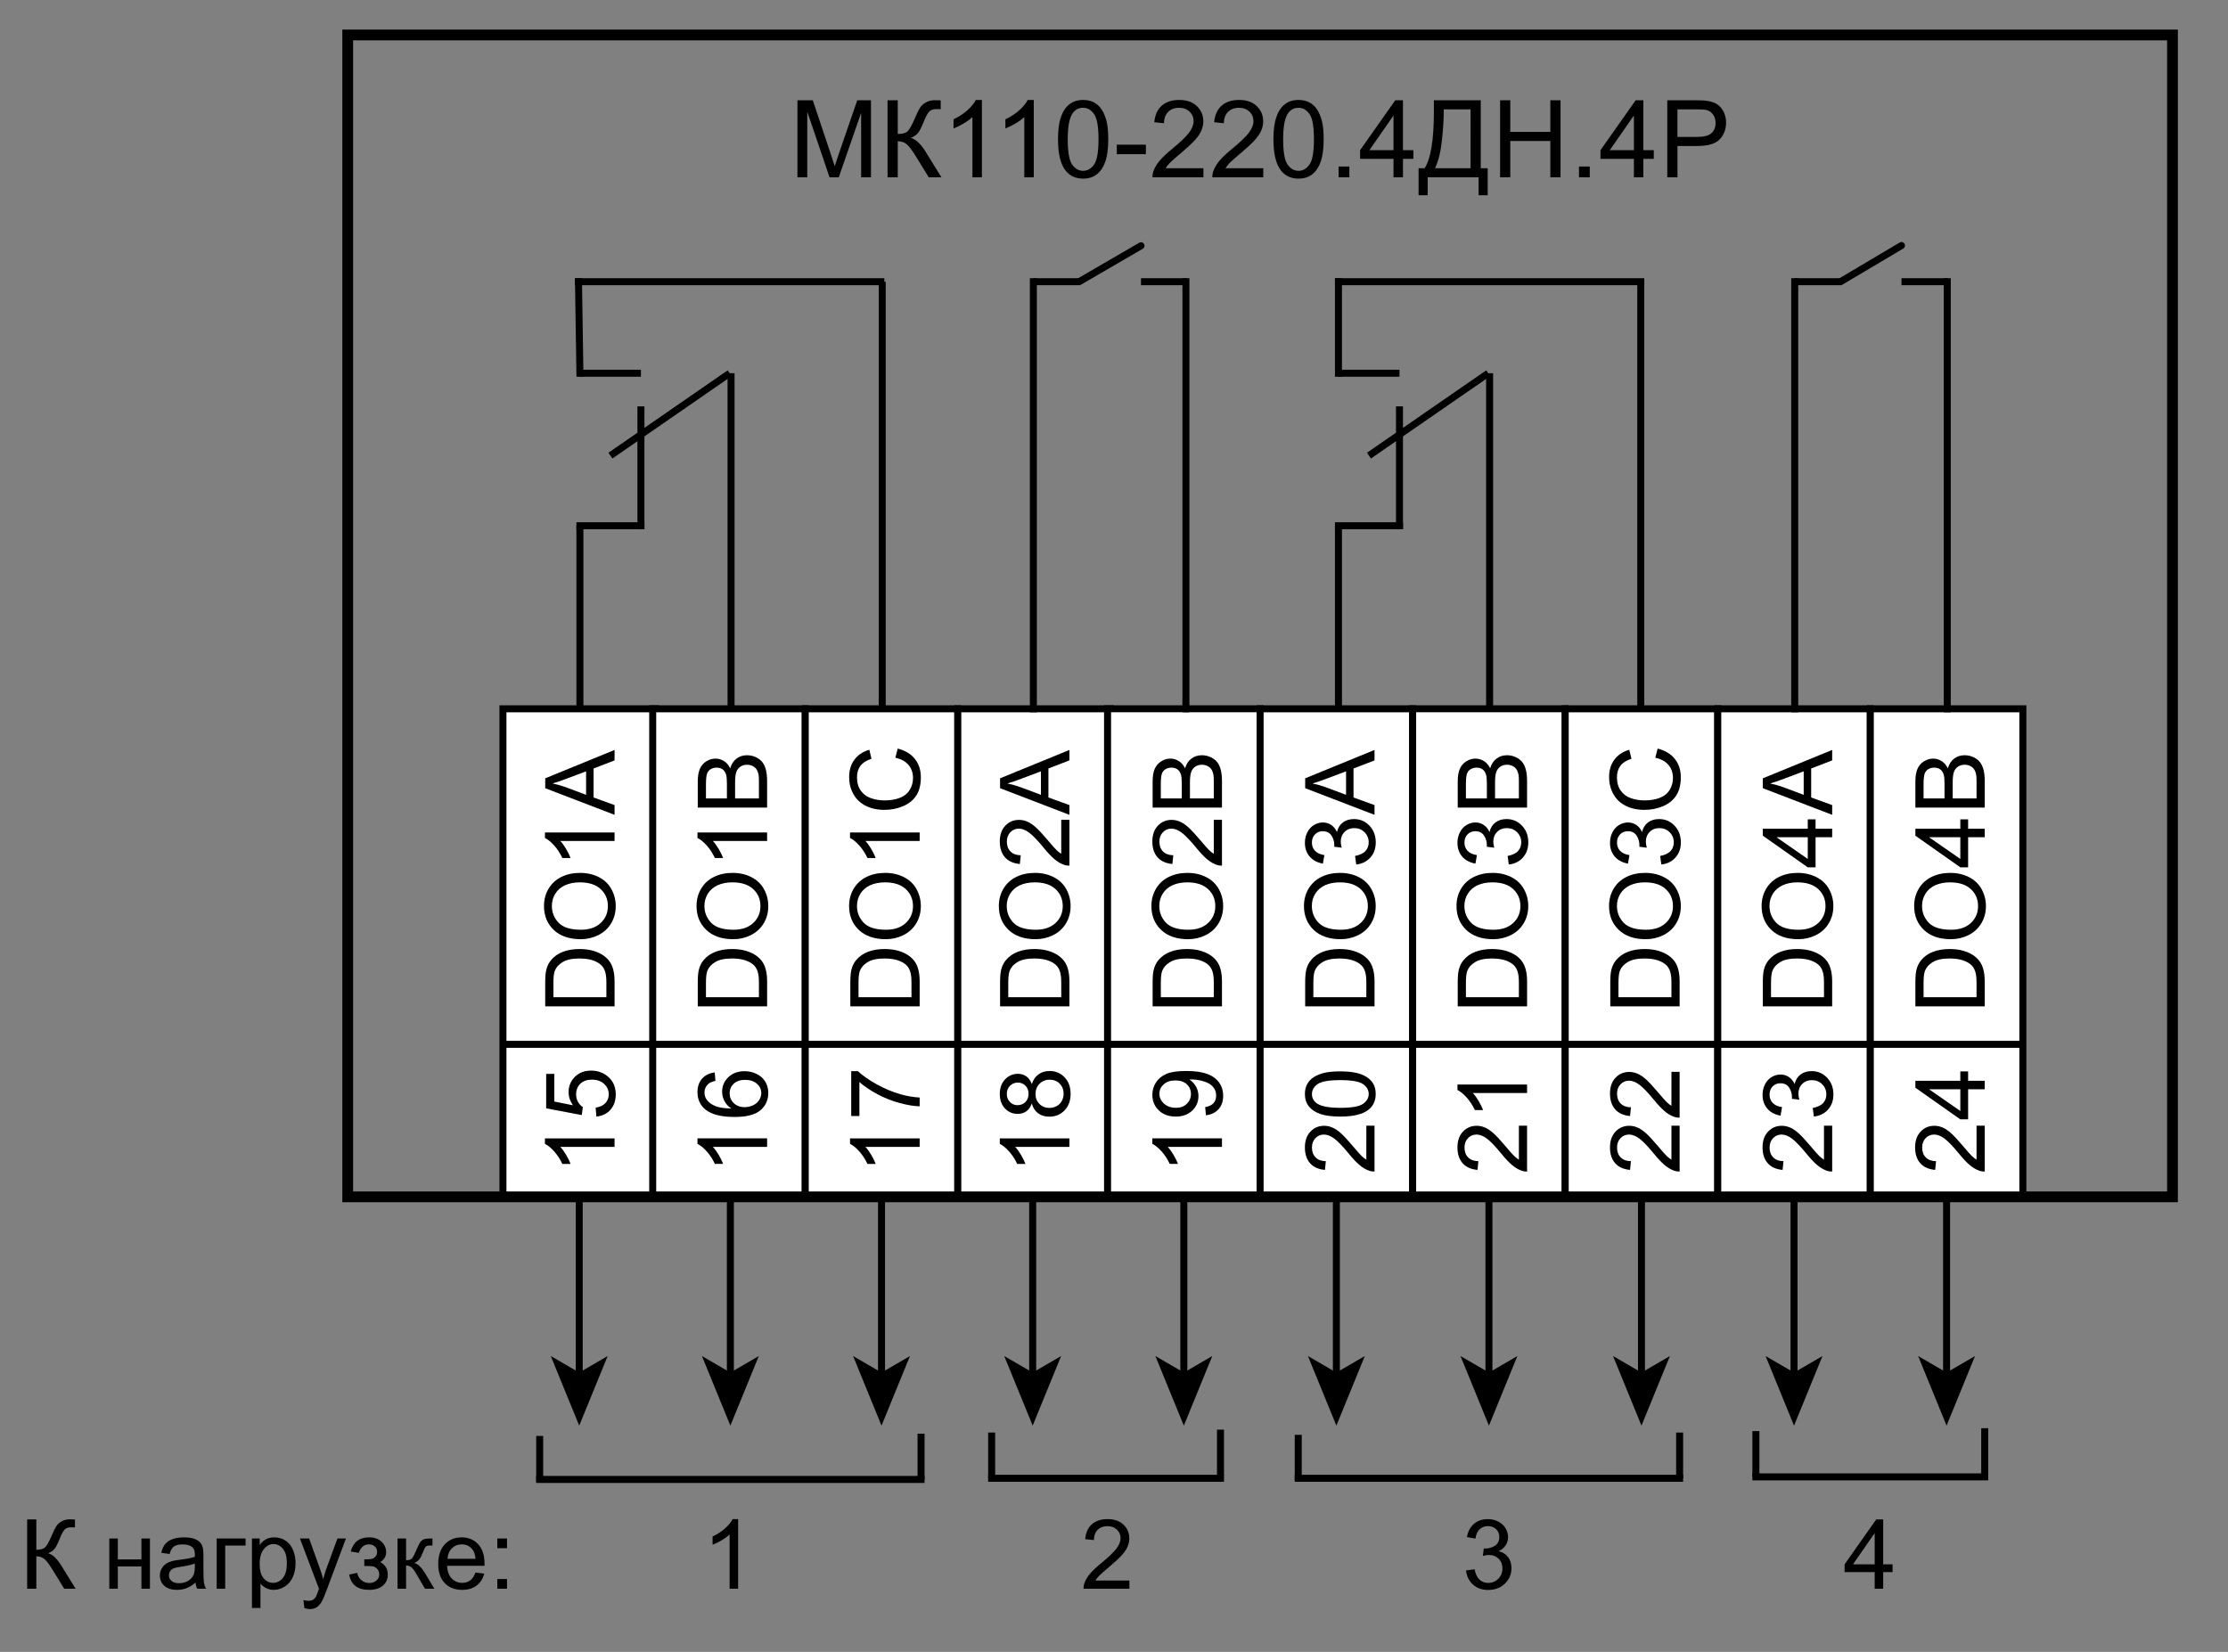 <?xml version="1.0" encoding="utf-8"?>
<!-- Generator: Adobe Illustrator 21.0.0, SVG Export Plug-In . SVG Version: 6.00 Build 0)  -->
<!DOCTYPE svg PUBLIC "-//W3C//DTD SVG 1.0//EN" "http://www.w3.org/TR/2001/REC-SVG-20010904/DTD/svg10.dtd">
<svg version="1.0" id="Слой_1" xmlns:x="http://ns.adobe.com/Extensibility/1.0/" xmlns:i="http://ns.adobe.com/AdobeIllustrator/10.0/" xmlns:graph="http://ns.adobe.com/Graphs/1.0/"
	 xmlns="http://www.w3.org/2000/svg" xmlns:xlink="http://www.w3.org/1999/xlink" x="0px" y="0px" width="414px" height="307px"
	 viewBox="0 0 414 307" style="enable-background:new 0 0 414 307;" xml:space="preserve">
<rect x="0" y="0" width="414" height="307" fill="#808080" stroke="none"/>
<style type="text/css">
	.st0{fill:#FFFFFF;stroke:#000000;stroke-width:1.3;stroke-miterlimit:10;}
	.st1{fill:none;stroke:#000000;stroke-width:1.3;stroke-miterlimit:10;}
	.st2{fill:none;}
	.st3{fill:none;stroke:#000000;stroke-width:1.3;stroke-linecap:square;stroke-miterlimit:10;}
	.st4{fill:none;stroke:#000000;stroke-width:1.3;stroke-linecap:round;stroke-miterlimit:10;}
	.st5{fill:none;stroke:#000000;stroke-width:2;stroke-miterlimit:10;}
</style>
<rect x="62.275" y="162.906" transform="matrix(4.911011e-11 -1 1 4.911011e-11 -69.45 284.709)" class="st0" width="90.709" height="28.346"/>
<rect x="90.102" y="162.906" transform="matrix(4.911988e-11 -1 1 4.911988e-11 -41.623 312.536)" class="st0" width="90.709" height="28.346"/>
<rect x="118.448" y="162.906" transform="matrix(4.911011e-11 -1 1 4.911011e-11 -13.277 340.882)" class="st0" width="90.709" height="28.346"/>
<rect x="146.795" y="162.906" transform="matrix(4.911011e-11 -1 1 4.911011e-11 15.07 369.229)" class="st0" width="90.709" height="28.346"/>
<rect x="174.622" y="162.906" transform="matrix(4.908968e-11 -1 1 4.908968e-11 42.897 397.055)" class="st0" width="90.709" height="28.346"/>
<rect x="202.968" y="162.906" transform="matrix(4.908968e-11 -1 1 4.908968e-11 71.243 425.402)" class="st0" width="90.709" height="28.346"/>
<rect x="231.315" y="162.906" transform="matrix(4.908968e-11 -1 1 4.908968e-11 99.589 453.748)" class="st0" width="90.709" height="28.346"/>
<rect x="259.661" y="162.906" transform="matrix(4.908968e-11 -1 1 4.908968e-11 127.936 482.095)" class="st0" width="90.709" height="28.346"/>
<rect x="288.007" y="162.906" transform="matrix(4.908968e-11 -1 1 4.908968e-11 156.282 510.441)" class="st0" width="90.709" height="28.346"/>
<rect x="316.354" y="162.906" transform="matrix(4.908968e-11 -1 1 4.908968e-11 184.629 538.788)" class="st0" width="90.709" height="28.346"/>
<line class="st1" x1="93.456" y1="194.087" x2="375.881" y2="194.087"/>
<line class="st1" x1="262.496" y1="222.433" x2="255.409" y2="222.433"/>
<g>
	<path d="M114.196,211.566v1.582h-10.081c0.363,0.381,0.727,0.88,1.09,1.498s0.636,1.174,0.817,1.666h-1.529
		c-0.416-0.885-0.92-1.658-1.512-2.32s-1.166-1.131-1.723-1.406v-1.02H114.196z"/>
	<path d="M110.821,207.514l-0.141-1.66c0.809-0.123,1.417-0.409,1.824-0.857s0.611-0.988,0.611-1.621
		c0-0.762-0.287-1.406-0.861-1.934s-1.336-0.791-2.285-0.791c-0.902,0-1.614,0.253-2.136,0.76s-0.782,1.17-0.782,1.99
		c0,0.51,0.116,0.971,0.347,1.381s0.532,0.732,0.901,0.967l-0.193,1.484l-6.618-1.248v-6.406h1.512v5.141l3.463,0.695
		c-0.539-0.773-0.809-1.586-0.809-2.436c0-1.125,0.39-2.074,1.169-2.848s1.781-1.16,3.006-1.16c1.166,0,2.174,0.34,3.023,1.02
		c1.043,0.826,1.564,1.955,1.564,3.385c0,1.172-0.328,2.128-0.984,2.869S111.905,207.408,110.821,207.514z"/>
</g>
<g>
	<path d="M142.542,211.564v1.582h-10.081c0.363,0.381,0.727,0.881,1.09,1.499s0.636,1.173,0.817,1.665h-1.529
		c-0.416-0.885-0.92-1.658-1.512-2.32s-1.166-1.131-1.723-1.406v-1.02H142.542z"/>
	<path d="M132.813,199.305l0.123,1.572c-0.621,0.141-1.072,0.34-1.354,0.598c-0.451,0.428-0.677,0.955-0.677,1.582
		c0,0.504,0.141,0.947,0.422,1.328c0.363,0.498,0.894,0.891,1.591,1.178s1.69,0.436,2.979,0.447
		c-0.58-0.381-1.011-0.846-1.292-1.396s-0.422-1.129-0.422-1.732c0-1.055,0.388-1.952,1.165-2.693s1.78-1.111,3.01-1.111
		c0.809,0,1.56,0.174,2.254,0.522s1.226,0.827,1.595,1.437s0.554,1.301,0.554,2.074c0,1.318-0.485,2.395-1.455,3.227
		s-2.568,1.248-4.794,1.248c-2.49,0-4.301-0.461-5.432-1.381c-0.984-0.803-1.477-1.883-1.477-3.242c0-1.014,0.284-1.845,0.853-2.492
		S131.811,199.434,132.813,199.305z M138.368,205.764c0.545,0,1.066-0.115,1.564-0.347s0.877-0.556,1.138-0.972
		s0.391-0.852,0.391-1.309c0-0.668-0.27-1.242-0.809-1.723s-1.271-0.721-2.197-0.721c-0.891,0-1.592,0.236-2.105,0.711
		s-0.769,1.072-0.769,1.793c0,0.715,0.256,1.322,0.769,1.82S137.536,205.764,138.368,205.764z"/>
</g>
<g>
	<path d="M170.889,211.566v1.582h-10.081c0.363,0.381,0.727,0.88,1.09,1.498s0.636,1.174,0.817,1.666h-1.529
		c-0.416-0.885-0.92-1.658-1.512-2.32s-1.166-1.131-1.723-1.406v-1.02H170.889z"/>
	<path d="M159.692,207.408h-1.521v-8.34h1.23c0.873,0.82,2.033,1.633,3.48,2.438s2.936,1.429,4.465,1.868
		c1.078,0.316,2.259,0.518,3.542,0.605v1.627c-1.014-0.018-2.238-0.217-3.674-0.598s-2.82-0.928-4.153-1.64s-2.457-1.47-3.371-2.272
		V207.408z"/>
</g>
<g>
	<path d="M198.716,211.566v1.582h-10.081c0.363,0.381,0.727,0.88,1.09,1.498s0.636,1.174,0.817,1.666h-1.529
		c-0.416-0.885-0.92-1.658-1.512-2.32s-1.166-1.131-1.723-1.406v-1.02H198.716z"/>
	<path d="M191.729,205.08c-0.24,0.656-0.583,1.143-1.028,1.459s-0.979,0.475-1.6,0.475c-0.938,0-1.726-0.338-2.364-1.012
		s-0.958-1.57-0.958-2.689c0-1.125,0.327-2.029,0.98-2.715s1.449-1.029,2.386-1.029c0.598,0,1.118,0.157,1.56,0.471
		s0.784,0.789,1.024,1.428c0.258-0.791,0.674-1.393,1.248-1.806s1.26-0.62,2.057-0.62c1.102,0,2.027,0.391,2.777,1.17
		s1.125,1.805,1.125,3.076s-0.376,2.297-1.129,3.076s-1.692,1.168-2.817,1.168c-0.838,0-1.54-0.212-2.105-0.637
		S191.934,205.865,191.729,205.08z M189.048,205.396c0.609,0,1.107-0.197,1.494-0.59s0.58-0.902,0.58-1.529
		c0-0.609-0.192-1.108-0.576-1.498s-0.854-0.584-1.411-0.584c-0.58,0-1.068,0.2-1.463,0.602s-0.593,0.9-0.593,1.498
		c0,0.604,0.193,1.105,0.58,1.504S188.509,205.396,189.048,205.396z M194.999,205.906c0.451,0,0.888-0.107,1.31-0.321
		s0.749-0.532,0.98-0.954s0.347-0.875,0.347-1.361c0-0.756-0.243-1.381-0.729-1.873s-1.104-0.738-1.854-0.738
		c-0.762,0-1.392,0.254-1.89,0.761s-0.747,1.142-0.747,1.903c0,0.744,0.246,1.36,0.738,1.85S194.26,205.906,194.999,205.906z"/>
</g>
<g>
	<path d="M227.063,211.564v1.582h-10.081c0.363,0.381,0.727,0.881,1.09,1.499s0.636,1.173,0.817,1.665h-1.529
		c-0.416-0.885-0.92-1.658-1.512-2.32s-1.166-1.131-1.723-1.406v-1.02H227.063z"/>
	<path d="M224.083,207.275l-0.141-1.52c0.715-0.129,1.233-0.375,1.556-0.738s0.483-0.83,0.483-1.398
		c0-0.486-0.111-0.912-0.334-1.278s-0.521-0.667-0.893-0.901s-0.874-0.43-1.507-0.588s-1.277-0.238-1.934-0.238
		c-0.07,0-0.176,0.004-0.316,0.01c0.504,0.316,0.912,0.748,1.226,1.296s0.471,1.142,0.471,1.78c0,1.066-0.387,1.969-1.16,2.707
		s-1.793,1.107-3.059,1.107c-1.307,0-2.358-0.386-3.155-1.156s-1.195-1.736-1.195-2.896c0-0.838,0.226-1.604,0.677-2.298
		s1.094-1.222,1.929-1.582s2.044-0.54,3.626-0.54c1.646,0,2.957,0.178,3.933,0.535s1.719,0.89,2.229,1.596s0.765,1.533,0.765,2.482
		c0,1.008-0.28,1.832-0.84,2.471S225.097,207.146,224.083,207.275z M218.396,200.799c-0.908,0-1.629,0.241-2.162,0.725
		s-0.8,1.064-0.8,1.744c0,0.703,0.287,1.316,0.861,1.838s1.318,0.781,2.232,0.781c0.82,0,1.486-0.247,1.999-0.742
		s0.77-1.105,0.77-1.832c0-0.732-0.257-1.335-0.77-1.807S219.305,200.799,218.396,200.799z"/>
</g>
<g>
	<path d="M253.889,209.211h1.521v8.516c-0.381,0.012-0.747-0.049-1.099-0.184c-0.58-0.217-1.151-0.564-1.714-1.042
		s-1.213-1.167-1.951-2.069c-1.148-1.4-2.058-2.348-2.729-2.84s-1.306-0.738-1.903-0.738c-0.627,0-1.155,0.225-1.586,0.673
		s-0.646,1.032-0.646,1.753c0,0.762,0.229,1.371,0.686,1.828s1.09,0.689,1.898,0.695l-0.167,1.625
		c-1.213-0.111-2.137-0.529-2.772-1.256s-0.954-1.703-0.954-2.928c0-1.236,0.343-2.215,1.028-2.936s1.535-1.08,2.549-1.08
		c0.516,0,1.022,0.105,1.521,0.316s1.022,0.561,1.573,1.05s1.307,1.302,2.268,2.438c0.797,0.949,1.338,1.559,1.622,1.828
		s0.569,0.492,0.856,0.668V209.211z"/>
	<path d="M249.055,207.514c-1.523,0-2.749-0.156-3.678-0.47s-1.646-0.779-2.149-1.397s-0.756-1.396-0.756-2.334
		c0-0.691,0.14-1.297,0.418-1.818s0.68-0.953,1.204-1.293s1.163-0.605,1.916-0.799s1.768-0.291,3.045-0.291
		c1.512,0,2.732,0.156,3.661,0.467s1.646,0.774,2.153,1.393s0.76,1.398,0.76,2.342c0,1.242-0.445,2.219-1.336,2.928
		C253.221,207.09,251.475,207.514,249.055,207.514z M249.055,205.889c2.115,0,3.523-0.248,4.224-0.743s1.05-1.106,1.05-1.833
		s-0.352-1.337-1.055-1.832s-2.109-0.742-4.219-0.742c-2.121,0-3.53,0.247-4.228,0.742s-1.046,1.111-1.046,1.85
		c0,0.727,0.308,1.307,0.923,1.74C245.489,205.615,246.939,205.889,249.055,205.889z"/>
</g>
<g>
	<path d="M282.235,209.209h1.521v8.518c-0.381,0.012-0.747-0.051-1.099-0.186c-0.58-0.217-1.151-0.563-1.714-1.041
		s-1.213-1.168-1.951-2.07c-1.148-1.4-2.059-2.346-2.729-2.838s-1.305-0.738-1.902-0.738c-0.627,0-1.156,0.224-1.587,0.672
		s-0.646,1.033-0.646,1.754c0,0.762,0.229,1.371,0.686,1.828s1.09,0.688,1.898,0.693l-0.167,1.627
		c-1.213-0.111-2.138-0.531-2.773-1.258s-0.953-1.701-0.953-2.926c0-1.236,0.343-2.215,1.028-2.936s1.535-1.082,2.549-1.082
		c0.516,0,1.022,0.105,1.521,0.316s1.022,0.562,1.573,1.051s1.307,1.303,2.268,2.439c0.797,0.949,1.337,1.559,1.621,1.828
		s0.57,0.492,0.857,0.668V209.209z"/>
	<path d="M283.756,201.555v1.582h-10.081c0.363,0.381,0.727,0.88,1.09,1.498s0.636,1.174,0.817,1.666h-1.529
		c-0.416-0.885-0.92-1.658-1.512-2.32s-1.166-1.131-1.723-1.406v-1.02H283.756z"/>
</g>
<g>
	<path d="M310.581,209.209h1.521v8.518c-0.381,0.012-0.747-0.051-1.099-0.186c-0.58-0.217-1.151-0.563-1.714-1.041
		s-1.213-1.168-1.951-2.07c-1.148-1.4-2.058-2.346-2.729-2.838s-1.306-0.738-1.903-0.738c-0.627,0-1.155,0.224-1.586,0.672
		s-0.646,1.033-0.646,1.754c0,0.762,0.229,1.371,0.686,1.828s1.09,0.688,1.898,0.693l-0.167,1.627
		c-1.213-0.111-2.137-0.531-2.772-1.258s-0.954-1.701-0.954-2.926c0-1.236,0.343-2.215,1.028-2.936s1.535-1.082,2.549-1.082
		c0.516,0,1.022,0.105,1.521,0.316s1.022,0.562,1.573,1.051s1.307,1.303,2.268,2.439c0.797,0.949,1.338,1.559,1.622,1.828
		s0.569,0.492,0.856,0.668V209.209z"/>
	<path d="M310.581,199.199h1.521v8.516c-0.381,0.012-0.747-0.049-1.099-0.184c-0.58-0.217-1.151-0.564-1.714-1.042
		s-1.213-1.167-1.951-2.069c-1.148-1.4-2.058-2.348-2.729-2.84s-1.306-0.738-1.903-0.738c-0.627,0-1.155,0.225-1.586,0.673
		s-0.646,1.032-0.646,1.753c0,0.762,0.229,1.371,0.686,1.828s1.09,0.689,1.898,0.695l-0.167,1.625
		c-1.213-0.111-2.137-0.529-2.772-1.256s-0.954-1.703-0.954-2.928c0-1.236,0.343-2.215,1.028-2.936s1.535-1.08,2.549-1.08
		c0.516,0,1.022,0.105,1.521,0.316s1.022,0.561,1.573,1.05s1.307,1.302,2.268,2.438c0.797,0.949,1.338,1.559,1.622,1.828
		s0.569,0.492,0.856,0.668V199.199z"/>
</g>
<g>
	<path d="M338.928,209.209h1.521v8.518c-0.381,0.012-0.747-0.051-1.099-0.186c-0.58-0.217-1.151-0.563-1.714-1.041
		s-1.213-1.168-1.951-2.07c-1.148-1.4-2.058-2.346-2.729-2.838s-1.306-0.738-1.903-0.738c-0.627,0-1.155,0.224-1.586,0.672
		s-0.646,1.033-0.646,1.754c0,0.762,0.229,1.371,0.686,1.828s1.09,0.688,1.898,0.693l-0.167,1.627
		c-1.213-0.111-2.137-0.531-2.772-1.258s-0.954-1.701-0.954-2.926c0-1.236,0.343-2.215,1.028-2.936s1.535-1.082,2.549-1.082
		c0.516,0,1.022,0.105,1.521,0.316s1.022,0.562,1.573,1.051s1.307,1.303,2.268,2.439c0.797,0.949,1.338,1.559,1.622,1.828
		s0.569,0.492,0.856,0.668V209.209z"/>
	<path d="M337.047,207.504l-0.211-1.582c0.896-0.182,1.543-0.49,1.938-0.927s0.593-0.968,0.593-1.595
		c0-0.744-0.258-1.373-0.773-1.886s-1.154-0.769-1.916-0.769c-0.727,0-1.325,0.236-1.797,0.711s-0.708,1.078-0.708,1.811
		c0,0.299,0.059,0.672,0.176,1.117l-1.389-0.176c0.012-0.105,0.018-0.191,0.018-0.256c0-0.674-0.176-1.279-0.527-1.818
		s-0.894-0.809-1.626-0.809c-0.58,0-1.061,0.195-1.441,0.588s-0.571,0.9-0.571,1.521c0,0.615,0.193,1.127,0.58,1.537
		s0.967,0.674,1.74,0.791l-0.281,1.582c-1.061-0.193-1.882-0.633-2.465-1.318s-0.875-1.537-0.875-2.557
		c0-0.703,0.151-1.352,0.453-1.943s0.713-1.044,1.234-1.357s1.075-0.471,1.661-0.471c0.557,0,1.063,0.15,1.521,0.449
		s0.82,0.74,1.09,1.326c0.176-0.762,0.541-1.354,1.095-1.775s1.246-0.633,2.078-0.633c1.125,0,2.079,0.41,2.861,1.23
		s1.173,1.857,1.173,3.111c0,1.131-0.337,2.07-1.011,2.817S338.119,207.398,337.047,207.504z"/>
</g>
<g>
	<path d="M367.274,209.209h1.521v8.518c-0.381,0.012-0.747-0.051-1.099-0.186c-0.58-0.217-1.151-0.563-1.714-1.041
		s-1.213-1.168-1.951-2.07c-1.148-1.4-2.059-2.346-2.729-2.838s-1.305-0.738-1.902-0.738c-0.627,0-1.156,0.224-1.587,0.672
		s-0.646,1.033-0.646,1.754c0,0.762,0.229,1.371,0.686,1.828s1.09,0.688,1.898,0.693l-0.167,1.627
		c-1.213-0.111-2.138-0.531-2.773-1.258s-0.953-1.701-0.953-2.926c0-1.236,0.343-2.215,1.028-2.936s1.535-1.082,2.549-1.082
		c0.516,0,1.022,0.105,1.521,0.316s1.022,0.562,1.573,1.051s1.307,1.303,2.268,2.439c0.797,0.949,1.337,1.559,1.621,1.828
		s0.57,0.492,0.857,0.668V209.209z"/>
	<path d="M368.795,202.441h-3.085v5.59h-1.45l-8.35-5.879v-1.293h8.35v-1.74h1.45v1.74h3.085V202.441z M364.26,202.441h-5.81
		l5.81,4.035V202.441z"/>
</g>
<line class="st2" x1="93.456" y1="194.087" x2="93.456" y2="188.418"/>
<g>
	<path d="M114.196,187.029h-12.885v-4.438c0-1.002,0.062-1.768,0.185-2.295c0.17-0.738,0.478-1.367,0.923-1.889
		c0.574-0.68,1.308-1.188,2.202-1.525s1.915-0.506,3.063-0.506c0.979,0,1.846,0.115,2.602,0.344s1.381,0.521,1.876,0.879
		s0.885,0.748,1.169,1.173s0.5,0.938,0.646,1.538s0.22,1.291,0.22,2.07V187.029z M112.676,185.324v-2.75c0-0.85-0.079-1.517-0.237-2
		s-0.381-0.869-0.668-1.156c-0.404-0.404-0.948-0.719-1.63-0.944s-1.51-0.339-2.483-0.339c-1.348,0-2.383,0.222-3.107,0.664
		s-1.208,0.98-1.455,1.613c-0.176,0.457-0.264,1.191-0.264,2.205v2.707H112.676z"/>
	<path d="M107.921,174.549c-2.139,0-3.813-0.574-5.023-1.723s-1.815-2.631-1.815-4.447c0-1.189,0.284-2.262,0.853-3.217
		s1.361-1.683,2.377-2.184s2.169-0.752,3.458-0.752c1.307,0,2.476,0.264,3.507,0.791s1.812,1.275,2.342,2.242
		s0.795,2.01,0.795,3.129c0,1.213-0.293,2.297-0.879,3.252s-1.386,1.678-2.399,2.17S109.052,174.549,107.921,174.549z
		 M107.947,172.791c1.553,0,2.776-0.417,3.669-1.252s1.34-1.883,1.34-3.143c0-1.283-0.451-2.339-1.354-3.168
		s-2.183-1.244-3.841-1.244c-1.049,0-1.964,0.178-2.747,0.532s-1.389,0.873-1.819,1.556s-0.646,1.449-0.646,2.299
		c0,1.207,0.415,2.245,1.244,3.115S106.008,172.791,107.947,172.791z"/>
	<path d="M114.196,154.713v1.582h-10.081c0.363,0.381,0.727,0.88,1.09,1.498s0.636,1.174,0.817,1.666h-1.529
		c-0.416-0.885-0.92-1.658-1.512-2.32s-1.166-1.131-1.723-1.406v-1.02H114.196z"/>
	<path d="M114.196,151.434l-12.885-4.947v-1.838l12.885-5.273v1.943l-3.902,1.502v5.389l3.902,1.414V151.434z M108.905,147.717
		v-4.369l-3.568,1.346c-1.084,0.41-1.975,0.715-2.672,0.914c0.826,0.164,1.646,0.395,2.461,0.693L108.905,147.717z"/>
</g>
<g>
	<path d="M142.542,187.029h-12.885v-4.438c0-1.002,0.062-1.768,0.185-2.295c0.17-0.738,0.478-1.367,0.923-1.889
		c0.574-0.68,1.308-1.188,2.202-1.525s1.915-0.506,3.063-0.506c0.979,0,1.846,0.115,2.602,0.344s1.381,0.521,1.876,0.879
		s0.885,0.748,1.169,1.173s0.5,0.938,0.646,1.538s0.22,1.291,0.22,2.07V187.029z M141.022,185.324v-2.75c0-0.85-0.079-1.517-0.237-2
		s-0.381-0.869-0.668-1.156c-0.404-0.404-0.948-0.719-1.63-0.944s-1.51-0.339-2.483-0.339c-1.348,0-2.383,0.222-3.107,0.664
		s-1.208,0.98-1.455,1.613c-0.176,0.457-0.264,1.191-0.264,2.205v2.707H141.022z"/>
	<path d="M136.267,174.549c-2.139,0-3.813-0.574-5.023-1.723s-1.815-2.631-1.815-4.447c0-1.189,0.284-2.262,0.853-3.217
		s1.361-1.683,2.377-2.184s2.169-0.752,3.458-0.752c1.307,0,2.476,0.264,3.507,0.791s1.812,1.275,2.342,2.242
		s0.795,2.01,0.795,3.129c0,1.213-0.293,2.297-0.879,3.252s-1.386,1.678-2.399,2.17S137.398,174.549,136.267,174.549z
		 M136.293,172.791c1.553,0,2.776-0.417,3.669-1.252s1.34-1.883,1.34-3.143c0-1.283-0.451-2.339-1.354-3.168
		s-2.183-1.244-3.841-1.244c-1.049,0-1.964,0.178-2.747,0.532s-1.389,0.873-1.819,1.556s-0.646,1.449-0.646,2.299
		c0,1.207,0.415,2.245,1.244,3.115S134.354,172.791,136.293,172.791z"/>
	<path d="M142.542,154.713v1.582h-10.081c0.363,0.381,0.727,0.88,1.09,1.498s0.636,1.174,0.817,1.666h-1.529
		c-0.416-0.885-0.92-1.658-1.512-2.32s-1.166-1.131-1.723-1.406v-1.02H142.542z"/>
	<path d="M142.542,150.09h-12.885v-4.834c0-0.984,0.13-1.774,0.391-2.369s0.662-1.061,1.204-1.397s1.109-0.505,1.701-0.505
		c0.551,0,1.069,0.148,1.556,0.447s0.879,0.75,1.178,1.354c0.229-0.779,0.618-1.378,1.169-1.797s1.201-0.629,1.951-0.629
		c0.604,0,1.165,0.128,1.683,0.383s0.918,0.57,1.2,0.945s0.494,0.845,0.637,1.41s0.215,1.258,0.215,2.078V150.09z M135.072,148.385
		v-2.787c0-0.756-0.05-1.297-0.149-1.625c-0.129-0.434-0.343-0.761-0.642-0.98s-0.674-0.33-1.125-0.33
		c-0.428,0-0.804,0.104-1.129,0.309s-0.548,0.498-0.668,0.879s-0.18,1.033-0.18,1.959v2.576H135.072z M141.022,148.385v-3.209
		c0-0.551-0.021-0.938-0.062-1.16c-0.07-0.393-0.188-0.721-0.352-0.984s-0.403-0.48-0.716-0.65s-0.675-0.254-1.085-0.254
		c-0.48,0-0.898,0.123-1.252,0.369s-0.604,0.587-0.747,1.023s-0.215,1.064-0.215,1.885v2.98H141.022z"/>
</g>
<g>
	<path d="M170.889,187.029h-12.885v-4.438c0-1.002,0.062-1.768,0.185-2.295c0.17-0.738,0.478-1.367,0.923-1.889
		c0.574-0.68,1.308-1.188,2.202-1.525s1.915-0.506,3.063-0.506c0.979,0,1.846,0.115,2.602,0.344s1.381,0.521,1.876,0.879
		s0.885,0.748,1.169,1.173s0.5,0.938,0.646,1.538s0.22,1.291,0.22,2.07V187.029z M169.369,185.324v-2.75c0-0.85-0.079-1.517-0.237-2
		s-0.381-0.869-0.668-1.156c-0.404-0.404-0.948-0.719-1.63-0.944s-1.51-0.339-2.483-0.339c-1.348,0-2.383,0.222-3.107,0.664
		s-1.208,0.98-1.455,1.613c-0.176,0.457-0.264,1.191-0.264,2.205v2.707H169.369z"/>
	<path d="M164.614,174.549c-2.139,0-3.813-0.574-5.023-1.723s-1.815-2.631-1.815-4.447c0-1.189,0.284-2.262,0.853-3.217
		s1.361-1.683,2.377-2.184s2.169-0.752,3.458-0.752c1.307,0,2.476,0.264,3.507,0.791s1.812,1.275,2.342,2.242
		s0.795,2.01,0.795,3.129c0,1.213-0.293,2.297-0.879,3.252s-1.386,1.678-2.399,2.17S165.745,174.549,164.614,174.549z
		 M164.64,172.791c1.553,0,2.776-0.417,3.669-1.252s1.34-1.883,1.34-3.143c0-1.283-0.451-2.339-1.354-3.168
		s-2.183-1.244-3.841-1.244c-1.049,0-1.964,0.178-2.747,0.532s-1.389,0.873-1.819,1.556s-0.646,1.449-0.646,2.299
		c0,1.207,0.415,2.245,1.244,3.115S162.701,172.791,164.64,172.791z"/>
	<path d="M170.889,154.713v1.582h-10.081c0.363,0.381,0.727,0.88,1.09,1.498s0.636,1.174,0.817,1.666h-1.529
		c-0.416-0.885-0.92-1.658-1.512-2.32s-1.166-1.131-1.723-1.406v-1.02H170.889z"/>
	<path d="M166.372,140.826l0.431-1.705c1.4,0.357,2.468,1,3.204,1.929s1.103,2.063,1.103,3.405c0,1.389-0.283,2.519-0.848,3.389
		s-1.384,1.532-2.457,1.986s-2.224,0.682-3.454,0.682c-1.342,0-2.512-0.257-3.511-0.77s-1.758-1.242-2.276-2.188
		s-0.778-1.987-0.778-3.124c0-1.289,0.328-2.373,0.984-3.252s1.579-1.492,2.769-1.838l0.396,1.68
		c-0.938,0.299-1.62,0.732-2.048,1.301s-0.642,1.283-0.642,2.145c0,0.99,0.237,1.817,0.712,2.482s1.112,1.133,1.912,1.402
		s1.625,0.404,2.474,0.404c1.096,0,2.052-0.16,2.87-0.479s1.428-0.815,1.833-1.489s0.606-1.404,0.606-2.189
		c0-0.955-0.275-1.764-0.826-2.426S167.456,141.061,166.372,140.826z"/>
</g>
<g>
	<path d="M198.716,187.029h-12.885v-4.438c0-1.002,0.062-1.768,0.185-2.295c0.17-0.738,0.478-1.367,0.923-1.889
		c0.574-0.68,1.308-1.188,2.202-1.525s1.915-0.506,3.063-0.506c0.979,0,1.846,0.115,2.602,0.344s1.381,0.521,1.876,0.879
		s0.885,0.748,1.169,1.173s0.5,0.938,0.646,1.538s0.22,1.291,0.22,2.07V187.029z M197.196,185.324v-2.75c0-0.85-0.079-1.517-0.237-2
		s-0.381-0.869-0.668-1.156c-0.404-0.404-0.948-0.719-1.63-0.944s-1.51-0.339-2.483-0.339c-1.348,0-2.383,0.222-3.107,0.664
		s-1.208,0.98-1.455,1.613c-0.176,0.457-0.264,1.191-0.264,2.205v2.707H197.196z"/>
	<path d="M192.441,174.549c-2.139,0-3.813-0.574-5.023-1.723s-1.815-2.631-1.815-4.447c0-1.189,0.284-2.262,0.853-3.217
		s1.361-1.683,2.377-2.184s2.169-0.752,3.458-0.752c1.307,0,2.476,0.264,3.507,0.791s1.812,1.275,2.342,2.242
		s0.795,2.01,0.795,3.129c0,1.213-0.293,2.297-0.879,3.252s-1.386,1.678-2.399,2.17S193.572,174.549,192.441,174.549z
		 M192.467,172.791c1.553,0,2.776-0.417,3.669-1.252s1.34-1.883,1.34-3.143c0-1.283-0.451-2.339-1.354-3.168
		s-2.183-1.244-3.841-1.244c-1.049,0-1.964,0.178-2.747,0.532s-1.389,0.873-1.819,1.556s-0.646,1.449-0.646,2.299
		c0,1.207,0.415,2.245,1.244,3.115S190.528,172.791,192.467,172.791z"/>
	<path d="M197.196,152.357h1.521v8.516c-0.381,0.012-0.747-0.049-1.099-0.184c-0.58-0.217-1.151-0.564-1.714-1.042
		s-1.213-1.167-1.951-2.069c-1.148-1.4-2.058-2.348-2.729-2.84S189.918,154,189.321,154c-0.627,0-1.156,0.225-1.586,0.673
		s-0.646,1.032-0.646,1.753c0,0.762,0.229,1.371,0.686,1.828s1.09,0.689,1.898,0.695l-0.167,1.625
		c-1.213-0.111-2.137-0.529-2.773-1.256s-0.954-1.703-0.954-2.928c0-1.236,0.343-2.215,1.028-2.936s1.535-1.08,2.549-1.08
		c0.516,0,1.022,0.105,1.521,0.316s1.022,0.561,1.573,1.05s1.307,1.302,2.268,2.438c0.797,0.949,1.337,1.559,1.622,1.828
		s0.57,0.492,0.857,0.668V152.357z"/>
	<path d="M198.716,151.434l-12.885-4.947v-1.838l12.885-5.273v1.943l-3.902,1.502v5.389l3.902,1.414V151.434z M193.425,147.717
		v-4.369l-3.568,1.346c-1.084,0.41-1.975,0.715-2.672,0.914c0.826,0.164,1.646,0.395,2.461,0.693L193.425,147.717z"/>
</g>
<g>
	<path d="M227.063,187.029h-12.885v-4.438c0-1.002,0.062-1.768,0.185-2.295c0.17-0.738,0.478-1.367,0.923-1.889
		c0.574-0.68,1.308-1.188,2.201-1.525s1.915-0.506,3.063-0.506c0.979,0,1.846,0.115,2.602,0.344s1.381,0.521,1.876,0.879
		s0.885,0.748,1.169,1.173s0.5,0.938,0.646,1.538s0.22,1.291,0.22,2.07V187.029z M225.542,185.324v-2.75c0-0.85-0.079-1.517-0.237-2
		s-0.381-0.869-0.668-1.156c-0.404-0.404-0.948-0.719-1.631-0.944s-1.51-0.339-2.482-0.339c-1.348,0-2.384,0.222-3.107,0.664
		s-1.208,0.98-1.454,1.613c-0.176,0.457-0.264,1.191-0.264,2.205v2.707H225.542z"/>
	<path d="M220.787,174.549c-2.139,0-3.813-0.574-5.023-1.723s-1.814-2.631-1.814-4.447c0-1.189,0.284-2.262,0.853-3.217
		s1.36-1.683,2.377-2.184s2.17-0.752,3.459-0.752c1.307,0,2.476,0.264,3.507,0.791s1.812,1.275,2.342,2.242s0.796,2.01,0.796,3.129
		c0,1.213-0.293,2.297-0.879,3.252s-1.386,1.678-2.399,2.17S221.918,174.549,220.787,174.549z M220.813,172.791
		c1.553,0,2.775-0.417,3.669-1.252s1.341-1.883,1.341-3.143c0-1.283-0.451-2.339-1.354-3.168s-2.183-1.244-3.841-1.244
		c-1.049,0-1.965,0.178-2.747,0.532s-1.389,0.873-1.819,1.556s-0.646,1.449-0.646,2.299c0,1.207,0.414,2.245,1.243,3.115
		S218.874,172.791,220.813,172.791z"/>
	<path d="M225.542,152.357h1.521v8.516c-0.381,0.012-0.747-0.049-1.099-0.184c-0.58-0.217-1.151-0.564-1.714-1.042
		s-1.213-1.167-1.951-2.069c-1.148-1.4-2.059-2.348-2.729-2.84S218.265,154,217.667,154c-0.627,0-1.156,0.225-1.587,0.673
		s-0.646,1.032-0.646,1.753c0,0.762,0.229,1.371,0.686,1.828s1.09,0.689,1.898,0.695l-0.167,1.625
		c-1.213-0.111-2.138-0.529-2.773-1.256s-0.953-1.703-0.953-2.928c0-1.236,0.343-2.215,1.028-2.936s1.535-1.08,2.549-1.08
		c0.516,0,1.022,0.105,1.521,0.316s1.022,0.561,1.573,1.05s1.307,1.302,2.268,2.438c0.797,0.949,1.337,1.559,1.621,1.828
		s0.57,0.492,0.857,0.668V152.357z"/>
	<path d="M227.063,150.09h-12.885v-4.834c0-0.984,0.13-1.774,0.391-2.369s0.662-1.061,1.204-1.397s1.109-0.505,1.701-0.505
		c0.551,0,1.069,0.148,1.556,0.447s0.879,0.75,1.178,1.354c0.229-0.779,0.618-1.378,1.169-1.797s1.201-0.629,1.951-0.629
		c0.604,0,1.164,0.128,1.683,0.383s0.919,0.57,1.2,0.945s0.493,0.845,0.637,1.41s0.216,1.258,0.216,2.078V150.09z M219.592,148.385
		v-2.787c0-0.756-0.05-1.297-0.149-1.625c-0.129-0.434-0.343-0.761-0.642-0.98s-0.674-0.33-1.125-0.33
		c-0.428,0-0.805,0.104-1.13,0.309s-0.548,0.498-0.668,0.879s-0.18,1.033-0.18,1.959v2.576H219.592z M225.542,148.385v-3.209
		c0-0.551-0.021-0.938-0.062-1.16c-0.07-0.393-0.188-0.721-0.352-0.984s-0.403-0.48-0.717-0.65s-0.675-0.254-1.085-0.254
		c-0.48,0-0.898,0.123-1.253,0.369s-0.604,0.587-0.747,1.023s-0.215,1.064-0.215,1.885v2.98H225.542z"/>
</g>
<g>
	<path d="M255.409,187.029h-12.885v-4.438c0-1.002,0.062-1.768,0.185-2.295c0.17-0.738,0.478-1.367,0.923-1.889
		c0.574-0.68,1.309-1.188,2.202-1.525s1.914-0.506,3.063-0.506c0.979,0,1.846,0.115,2.602,0.344s1.382,0.521,1.877,0.879
		s0.885,0.748,1.169,1.173s0.499,0.938,0.646,1.538s0.22,1.291,0.22,2.07V187.029z M253.889,185.324v-2.75
		c0-0.85-0.079-1.517-0.237-2s-0.381-0.869-0.668-1.156c-0.404-0.404-0.947-0.719-1.63-0.944s-1.511-0.339-2.483-0.339
		c-1.348,0-2.383,0.222-3.106,0.664s-1.209,0.98-1.455,1.613c-0.176,0.457-0.264,1.191-0.264,2.205v2.707H253.889z"/>
	<path d="M249.134,174.549c-2.139,0-3.813-0.574-5.022-1.723s-1.815-2.631-1.815-4.447c0-1.189,0.284-2.262,0.853-3.217
		s1.361-1.683,2.378-2.184s2.169-0.752,3.458-0.752c1.307,0,2.476,0.264,3.507,0.791s1.813,1.275,2.343,2.242
		s0.795,2.01,0.795,3.129c0,1.213-0.293,2.297-0.879,3.252s-1.386,1.678-2.399,2.17S250.265,174.549,249.134,174.549z
		 M249.16,172.791c1.553,0,2.776-0.417,3.67-1.252s1.34-1.883,1.34-3.143c0-1.283-0.451-2.339-1.354-3.168s-2.183-1.244-3.841-1.244
		c-1.049,0-1.964,0.178-2.746,0.532s-1.389,0.873-1.819,1.556s-0.646,1.449-0.646,2.299c0,1.207,0.415,2.245,1.244,3.115
		S247.221,172.791,249.16,172.791z"/>
	<path d="M252.008,160.662l-0.211-1.582c0.896-0.182,1.543-0.49,1.938-0.927s0.593-0.968,0.593-1.595
		c0-0.744-0.258-1.373-0.773-1.886s-1.154-0.769-1.916-0.769c-0.727,0-1.325,0.236-1.797,0.711s-0.708,1.078-0.708,1.811
		c0,0.299,0.059,0.672,0.176,1.117l-1.389-0.176c0.012-0.105,0.018-0.191,0.018-0.256c0-0.674-0.176-1.279-0.527-1.818
		s-0.894-0.809-1.626-0.809c-0.58,0-1.061,0.195-1.441,0.588s-0.571,0.9-0.571,1.521c0,0.615,0.193,1.127,0.58,1.537
		s0.967,0.674,1.74,0.791l-0.281,1.582c-1.061-0.193-1.882-0.633-2.465-1.318s-0.875-1.537-0.875-2.557
		c0-0.703,0.151-1.352,0.453-1.943s0.713-1.044,1.234-1.357s1.075-0.471,1.661-0.471c0.557,0,1.063,0.15,1.521,0.449
		s0.82,0.74,1.09,1.326c0.176-0.762,0.541-1.354,1.095-1.775s1.246-0.633,2.078-0.633c1.125,0,2.079,0.41,2.861,1.23
		s1.173,1.857,1.173,3.111c0,1.131-0.337,2.07-1.011,2.817S253.08,160.557,252.008,160.662z"/>
	<path d="M255.409,151.434l-12.885-4.947v-1.838l12.885-5.273v1.943l-3.902,1.502v5.389l3.902,1.414V151.434z M250.118,147.717
		v-4.369l-3.568,1.346c-1.084,0.41-1.975,0.715-2.672,0.914c0.826,0.164,1.646,0.395,2.461,0.693L250.118,147.717z"/>
</g>
<g>
	<path d="M283.755,187.029H270.87v-4.438c0-1.002,0.062-1.768,0.185-2.295c0.17-0.738,0.478-1.367,0.923-1.889
		c0.574-0.68,1.309-1.188,2.202-1.525s1.914-0.506,3.063-0.506c0.979,0,1.846,0.115,2.602,0.344s1.382,0.521,1.877,0.879
		s0.885,0.748,1.169,1.173s0.499,0.938,0.646,1.538s0.22,1.291,0.22,2.07V187.029z M282.234,185.324v-2.75
		c0-0.85-0.079-1.517-0.237-2s-0.381-0.869-0.668-1.156c-0.404-0.404-0.947-0.719-1.63-0.944s-1.511-0.339-2.483-0.339
		c-1.348,0-2.383,0.222-3.106,0.664s-1.209,0.98-1.455,1.613c-0.176,0.457-0.264,1.191-0.264,2.205v2.707H282.234z"/>
	<path d="M277.479,174.549c-2.139,0-3.813-0.574-5.022-1.723s-1.815-2.631-1.815-4.447c0-1.189,0.284-2.262,0.853-3.217
		s1.361-1.683,2.378-2.184s2.169-0.752,3.458-0.752c1.307,0,2.476,0.264,3.507,0.791s1.813,1.275,2.343,2.242
		s0.795,2.01,0.795,3.129c0,1.213-0.293,2.297-0.879,3.252s-1.386,1.678-2.399,2.17S278.61,174.549,277.479,174.549z
		 M277.506,172.791c1.553,0,2.776-0.417,3.67-1.252s1.34-1.883,1.34-3.143c0-1.283-0.451-2.339-1.354-3.168
		s-2.183-1.244-3.841-1.244c-1.049,0-1.964,0.178-2.746,0.532s-1.389,0.873-1.819,1.556s-0.646,1.449-0.646,2.299
		c0,1.207,0.415,2.245,1.244,3.115S275.566,172.791,277.506,172.791z"/>
	<path d="M280.354,160.662l-0.211-1.582c0.896-0.182,1.543-0.49,1.938-0.927s0.593-0.968,0.593-1.595
		c0-0.744-0.258-1.373-0.773-1.886s-1.154-0.769-1.916-0.769c-0.727,0-1.325,0.236-1.797,0.711s-0.708,1.078-0.708,1.811
		c0,0.299,0.059,0.672,0.176,1.117l-1.389-0.176c0.012-0.105,0.018-0.191,0.018-0.256c0-0.674-0.176-1.279-0.527-1.818
		s-0.894-0.809-1.626-0.809c-0.58,0-1.061,0.195-1.441,0.588s-0.571,0.9-0.571,1.521c0,0.615,0.193,1.127,0.58,1.537
		s0.967,0.674,1.74,0.791l-0.281,1.582c-1.061-0.193-1.882-0.633-2.465-1.318s-0.875-1.537-0.875-2.557
		c0-0.703,0.151-1.352,0.453-1.943s0.713-1.044,1.234-1.357s1.075-0.471,1.661-0.471c0.557,0,1.063,0.15,1.521,0.449
		s0.82,0.74,1.09,1.326c0.176-0.762,0.541-1.354,1.095-1.775s1.246-0.633,2.078-0.633c1.125,0,2.079,0.41,2.861,1.23
		s1.173,1.857,1.173,3.111c0,1.131-0.337,2.07-1.011,2.817S281.426,160.557,280.354,160.662z"/>
	<path d="M283.755,150.09H270.87v-4.834c0-0.984,0.131-1.774,0.392-2.369s0.662-1.061,1.204-1.397s1.108-0.505,1.7-0.505
		c0.551,0,1.069,0.148,1.556,0.447s0.879,0.75,1.178,1.354c0.229-0.779,0.618-1.378,1.169-1.797s1.201-0.629,1.951-0.629
		c0.604,0,1.165,0.128,1.684,0.383s0.918,0.57,1.199,0.945s0.494,0.845,0.638,1.41s0.215,1.258,0.215,2.078V150.09z
		 M276.284,148.385v-2.787c0-0.756-0.05-1.297-0.149-1.625c-0.129-0.434-0.343-0.761-0.642-0.98s-0.674-0.33-1.125-0.33
		c-0.428,0-0.804,0.104-1.129,0.309s-0.548,0.498-0.668,0.879s-0.181,1.033-0.181,1.959v2.576H276.284z M282.234,148.385v-3.209
		c0-0.551-0.021-0.938-0.062-1.16c-0.07-0.393-0.188-0.721-0.352-0.984s-0.402-0.48-0.716-0.65s-0.676-0.254-1.086-0.254
		c-0.48,0-0.897,0.123-1.252,0.369s-0.604,0.587-0.747,1.023s-0.216,1.064-0.216,1.885v2.98H282.234z"/>
</g>
<g>
	<path d="M312.102,187.029h-12.885v-4.438c0-1.002,0.062-1.768,0.185-2.295c0.17-0.738,0.478-1.367,0.923-1.889
		c0.574-0.68,1.309-1.188,2.202-1.525s1.914-0.506,3.063-0.506c0.979,0,1.846,0.115,2.602,0.344s1.382,0.521,1.877,0.879
		s0.885,0.748,1.169,1.173s0.499,0.938,0.646,1.538s0.22,1.291,0.22,2.07V187.029z M310.581,185.324v-2.75
		c0-0.85-0.079-1.517-0.237-2s-0.381-0.869-0.668-1.156c-0.404-0.404-0.947-0.719-1.63-0.944s-1.511-0.339-2.483-0.339
		c-1.348,0-2.383,0.222-3.106,0.664s-1.209,0.98-1.455,1.613c-0.176,0.457-0.264,1.191-0.264,2.205v2.707H310.581z"/>
	<path d="M305.826,174.549c-2.139,0-3.813-0.574-5.022-1.723s-1.815-2.631-1.815-4.447c0-1.189,0.284-2.262,0.853-3.217
		s1.361-1.683,2.378-2.184s2.169-0.752,3.458-0.752c1.307,0,2.476,0.264,3.507,0.791s1.813,1.275,2.343,2.242
		s0.795,2.01,0.795,3.129c0,1.213-0.293,2.297-0.879,3.252s-1.386,1.678-2.399,2.17S306.957,174.549,305.826,174.549z
		 M305.853,172.791c1.553,0,2.776-0.417,3.67-1.252s1.34-1.883,1.34-3.143c0-1.283-0.451-2.339-1.354-3.168
		s-2.183-1.244-3.841-1.244c-1.049,0-1.964,0.178-2.746,0.532s-1.389,0.873-1.819,1.556s-0.646,1.449-0.646,2.299
		c0,1.207,0.415,2.245,1.244,3.115S303.913,172.791,305.853,172.791z"/>
	<path d="M308.7,160.662l-0.211-1.582c0.896-0.182,1.543-0.49,1.938-0.927s0.593-0.968,0.593-1.595c0-0.744-0.258-1.373-0.773-1.886
		s-1.154-0.769-1.916-0.769c-0.727,0-1.325,0.236-1.797,0.711s-0.708,1.078-0.708,1.811c0,0.299,0.059,0.672,0.176,1.117
		l-1.389-0.176c0.012-0.105,0.018-0.191,0.018-0.256c0-0.674-0.176-1.279-0.527-1.818s-0.894-0.809-1.626-0.809
		c-0.58,0-1.061,0.195-1.441,0.588s-0.571,0.9-0.571,1.521c0,0.615,0.193,1.127,0.58,1.537s0.967,0.674,1.74,0.791l-0.281,1.582
		c-1.061-0.193-1.882-0.633-2.465-1.318s-0.875-1.537-0.875-2.557c0-0.703,0.151-1.352,0.453-1.943s0.713-1.044,1.234-1.357
		s1.075-0.471,1.661-0.471c0.557,0,1.063,0.15,1.521,0.449s0.82,0.74,1.09,1.326c0.176-0.762,0.541-1.354,1.095-1.775
		s1.246-0.633,2.078-0.633c1.125,0,2.079,0.41,2.861,1.23s1.173,1.857,1.173,3.111c0,1.131-0.337,2.07-1.011,2.817
		S309.772,160.557,308.7,160.662z"/>
	<path d="M307.584,140.826l0.431-1.705c1.4,0.357,2.469,1,3.204,1.929s1.103,2.063,1.103,3.405c0,1.389-0.282,2.519-0.848,3.389
		s-1.385,1.532-2.457,1.986s-2.224,0.682-3.454,0.682c-1.342,0-2.512-0.257-3.511-0.77s-1.758-1.242-2.276-2.188
		s-0.778-1.987-0.778-3.124c0-1.289,0.328-2.373,0.984-3.252s1.579-1.492,2.769-1.838l0.396,1.68
		c-0.938,0.299-1.62,0.732-2.048,1.301s-0.642,1.283-0.642,2.145c0,0.99,0.237,1.817,0.712,2.482s1.112,1.133,1.912,1.402
		s1.624,0.404,2.474,0.404c1.096,0,2.053-0.16,2.87-0.479s1.428-0.815,1.832-1.489s0.606-1.404,0.606-2.189
		c0-0.955-0.275-1.764-0.826-2.426S308.668,141.061,307.584,140.826z"/>
</g>
<g>
	<path d="M340.448,187.029h-12.885v-4.438c0-1.002,0.062-1.768,0.185-2.295c0.17-0.738,0.478-1.367,0.923-1.889
		c0.574-0.68,1.308-1.188,2.201-1.525s1.915-0.506,3.063-0.506c0.979,0,1.846,0.115,2.602,0.344s1.381,0.521,1.876,0.879
		s0.885,0.748,1.169,1.173s0.5,0.938,0.646,1.538s0.22,1.291,0.22,2.07V187.029z M338.928,185.324v-2.75c0-0.85-0.079-1.517-0.237-2
		s-0.381-0.869-0.668-1.156c-0.404-0.404-0.948-0.719-1.631-0.944s-1.51-0.339-2.482-0.339c-1.348,0-2.384,0.222-3.107,0.664
		s-1.208,0.98-1.454,1.613c-0.176,0.457-0.264,1.191-0.264,2.205v2.707H338.928z"/>
	<path d="M334.173,174.549c-2.139,0-3.813-0.574-5.023-1.723s-1.814-2.631-1.814-4.447c0-1.189,0.284-2.262,0.853-3.217
		s1.36-1.683,2.377-2.184s2.17-0.752,3.459-0.752c1.307,0,2.476,0.264,3.507,0.791s1.812,1.275,2.342,2.242s0.796,2.01,0.796,3.129
		c0,1.213-0.293,2.297-0.879,3.252s-1.386,1.678-2.399,2.17S335.304,174.549,334.173,174.549z M334.199,172.791
		c1.553,0,2.775-0.417,3.669-1.252s1.341-1.883,1.341-3.143c0-1.283-0.451-2.339-1.354-3.168s-2.183-1.244-3.841-1.244
		c-1.049,0-1.965,0.178-2.747,0.532s-1.389,0.873-1.819,1.556s-0.646,1.449-0.646,2.299c0,1.207,0.414,2.245,1.243,3.115
		S332.26,172.791,334.199,172.791z"/>
	<path d="M340.448,155.6h-3.085v5.59h-1.45l-8.35-5.879v-1.293h8.35v-1.74h1.45v1.74h3.085V155.6z M335.913,155.6h-5.81l5.81,4.035
		V155.6z"/>
	<path d="M340.448,151.434l-12.885-4.947v-1.838l12.885-5.273v1.943l-3.902,1.502v5.389l3.902,1.414V151.434z M335.157,147.717
		v-4.369l-3.568,1.346c-1.084,0.41-1.975,0.715-2.672,0.914c0.826,0.164,1.646,0.395,2.461,0.693L335.157,147.717z"/>
</g>
<g>
	<path d="M368.795,187.029H355.91v-4.438c0-1.002,0.062-1.768,0.185-2.295c0.17-0.738,0.478-1.367,0.923-1.889
		c0.574-0.68,1.308-1.188,2.201-1.525s1.915-0.506,3.063-0.506c0.979,0,1.846,0.115,2.602,0.344s1.381,0.521,1.876,0.879
		s0.885,0.748,1.169,1.173s0.5,0.938,0.646,1.538s0.22,1.291,0.22,2.07V187.029z M367.274,185.324v-2.75c0-0.85-0.079-1.517-0.237-2
		s-0.381-0.869-0.668-1.156c-0.404-0.404-0.948-0.719-1.631-0.944s-1.51-0.339-2.482-0.339c-1.348,0-2.384,0.222-3.107,0.664
		s-1.208,0.98-1.454,1.613c-0.176,0.457-0.264,1.191-0.264,2.205v2.707H367.274z"/>
	<path d="M362.52,174.549c-2.139,0-3.813-0.574-5.023-1.723s-1.814-2.631-1.814-4.447c0-1.189,0.284-2.262,0.853-3.217
		s1.36-1.683,2.377-2.184s2.17-0.752,3.459-0.752c1.307,0,2.476,0.264,3.507,0.791s1.812,1.275,2.342,2.242s0.796,2.01,0.796,3.129
		c0,1.213-0.293,2.297-0.879,3.252s-1.386,1.678-2.399,2.17S363.65,174.549,362.52,174.549z M362.546,172.791
		c1.553,0,2.775-0.417,3.669-1.252s1.341-1.883,1.341-3.143c0-1.283-0.451-2.339-1.354-3.168s-2.183-1.244-3.841-1.244
		c-1.049,0-1.965,0.178-2.747,0.532s-1.389,0.873-1.819,1.556s-0.646,1.449-0.646,2.299c0,1.207,0.414,2.245,1.243,3.115
		S360.606,172.791,362.546,172.791z"/>
	<path d="M368.795,155.6h-3.085v5.59h-1.45l-8.35-5.879v-1.293h8.35v-1.74h1.45v1.74h3.085V155.6z M364.26,155.6h-5.81l5.81,4.035
		V155.6z"/>
	<path d="M368.795,150.09H355.91v-4.834c0-0.984,0.13-1.774,0.391-2.369s0.662-1.061,1.204-1.397s1.109-0.505,1.701-0.505
		c0.551,0,1.069,0.148,1.556,0.447s0.879,0.75,1.178,1.354c0.229-0.779,0.618-1.378,1.169-1.797s1.201-0.629,1.951-0.629
		c0.604,0,1.164,0.128,1.683,0.383s0.919,0.57,1.2,0.945s0.493,0.845,0.637,1.41s0.216,1.258,0.216,2.078V150.09z M361.324,148.385
		v-2.787c0-0.756-0.05-1.297-0.149-1.625c-0.129-0.434-0.343-0.761-0.642-0.98s-0.674-0.33-1.125-0.33
		c-0.428,0-0.805,0.104-1.13,0.309s-0.548,0.498-0.668,0.879s-0.18,1.033-0.18,1.959v2.576H361.324z M367.274,148.385v-3.209
		c0-0.551-0.021-0.938-0.062-1.16c-0.07-0.393-0.188-0.721-0.352-0.984s-0.403-0.48-0.717-0.65s-0.675-0.254-1.085-0.254
		c-0.48,0-0.898,0.123-1.253,0.369s-0.604,0.587-0.747,1.023s-0.215,1.064-0.215,1.885v2.98H367.274z"/>
</g>
<g>
	<g>
		<line class="st1" x1="107.629" y1="222.434" x2="107.629" y2="255.774"/>
		<g>
			<polygon points="107.629,264.953 102.344,252.019 107.629,255.088 112.913,252.019 			"/>
		</g>
	</g>
</g>
<g>
	<g>
		<line class="st1" x1="135.716" y1="222.434" x2="135.716" y2="255.774"/>
		<g>
			<polygon points="135.716,264.953 130.431,252.019 135.716,255.088 141,252.019 			"/>
		</g>
	</g>
</g>
<g>
	<g>
		<line class="st1" x1="163.803" y1="222.434" x2="163.803" y2="255.774"/>
		<g>
			<polygon points="163.803,264.953 158.518,252.019 163.803,255.088 169.086,252.019 			"/>
		</g>
	</g>
</g>
<g>
	<g>
		<line class="st1" x1="191.889" y1="222.434" x2="191.889" y2="255.774"/>
		<g>
			<polygon points="191.889,264.953 186.604,252.019 191.889,255.088 197.173,252.019 			"/>
		</g>
	</g>
</g>
<g>
	<g>
		<line class="st1" x1="219.976" y1="222.434" x2="219.976" y2="255.774"/>
		<g>
			<polygon points="219.976,264.953 214.691,252.019 219.976,255.088 225.26,252.019 			"/>
		</g>
	</g>
</g>
<g>
	<g>
		<line class="st1" x1="248.322" y1="222.434" x2="248.322" y2="255.774"/>
		<g>
			<polygon points="248.322,264.953 243.037,252.019 248.322,255.088 253.606,252.019 			"/>
		</g>
	</g>
</g>
<g>
	<g>
		<line class="st1" x1="276.669" y1="222.434" x2="276.669" y2="255.774"/>
		<g>
			<polygon points="276.669,264.953 271.384,252.019 276.669,255.088 281.953,252.019 			"/>
		</g>
	</g>
</g>
<g>
	<g>
		<line class="st1" x1="305.015" y1="222.434" x2="305.015" y2="255.774"/>
		<g>
			<polygon points="305.015,264.953 299.73,252.019 305.015,255.088 310.299,252.019 			"/>
		</g>
	</g>
</g>
<g>
	<g>
		<line class="st1" x1="333.362" y1="222.434" x2="333.362" y2="255.774"/>
		<g>
			<polygon points="333.362,264.953 328.077,252.019 333.362,255.088 338.646,252.019 			"/>
		</g>
	</g>
</g>
<g>
	<g>
		<line class="st1" x1="361.708" y1="222.434" x2="361.708" y2="255.774"/>
		<g>
			<polygon points="361.708,264.953 356.423,252.019 361.708,255.088 366.992,252.019 			"/>
		</g>
	</g>
</g>
<line class="st1" x1="163.93" y1="131.725" x2="163.93" y2="52.355"/>
<line class="st1" x1="107.757" y1="97.709" x2="107.757" y2="131.725"/>
<line class="st1" x1="135.843" y1="69.363" x2="135.843" y2="131.725"/>
<line class="st3" x1="163.67" y1="52.355" x2="107.497" y2="52.355"/>
<line class="st3" x1="107.497" y1="52.355" x2="107.757" y2="69.363"/>
<line class="st3" x1="107.757" y1="97.709" x2="119.095" y2="97.709"/>
<line class="st1" x1="107.757" y1="69.363" x2="119.095" y2="69.363"/>
<line class="st3" x1="119.095" y1="97.709" x2="119.095" y2="76.175"/>
<line class="st1" x1="135.583" y1="69.363" x2="113.426" y2="84.675"/>
<line class="st1" x1="304.883" y1="131.725" x2="304.883" y2="52.355"/>
<line class="st1" x1="248.709" y1="97.709" x2="248.709" y2="131.725"/>
<line class="st1" x1="276.796" y1="69.363" x2="276.796" y2="131.725"/>
<line class="st3" x1="304.883" y1="52.355" x2="248.709" y2="52.355"/>
<line class="st3" x1="248.709" y1="52.355" x2="248.709" y2="69.363"/>
<line class="st3" x1="248.709" y1="97.709" x2="260.048" y2="97.709"/>
<line class="st1" x1="248.709" y1="69.363" x2="260.048" y2="69.363"/>
<line class="st3" x1="260.048" y1="97.709" x2="260.048" y2="76.175"/>
<line class="st1" x1="276.536" y1="69.363" x2="254.379" y2="84.675"/>
<line class="st3" x1="192.016" y1="131.725" x2="192.016" y2="52.355"/>
<line class="st3" x1="220.363" y1="131.725" x2="220.363" y2="52.355"/>
<line class="st3" x1="361.835" y1="131.725" x2="361.835" y2="52.355"/>
<line class="st3" x1="333.489" y1="131.725" x2="333.489" y2="52.355"/>
<line class="st1" x1="192.016" y1="52.355" x2="200.52" y2="52.355"/>
<line class="st1" x1="212.016" y1="52.355" x2="220.52" y2="52.355"/>
<line class="st1" x1="333.489" y1="52.355" x2="341.993" y2="52.355"/>
<line class="st1" x1="353.331" y1="52.355" x2="361.835" y2="52.355"/>
<line class="st4" x1="200.52" y1="52.355" x2="212.016" y2="45.671"/>
<line class="st4" x1="341.993" y1="52.355" x2="353.331" y2="45.629"/>
<g>
	<path d="M148.177,32.952V18.635h2.852l3.389,10.137c0.313,0.944,0.541,1.65,0.684,2.119c0.163-0.521,0.417-1.286,0.762-2.295
		l3.428-9.961h2.549v14.316h-1.826V20.969l-4.16,11.982h-1.709l-4.141-12.188v12.188H148.177z"/>
	<path d="M164.925,18.635h1.895v6.27c0.866,0,1.475-0.167,1.826-0.503s0.801-1.141,1.348-2.417c0.397-0.938,0.724-1.6,0.981-1.987
		s0.624-0.713,1.099-0.977s1-0.396,1.572-0.396c0.729,0,1.113,0.006,1.152,0.02v1.641c-0.065,0-0.192-0.003-0.381-0.01
		c-0.208-0.006-0.335-0.01-0.381-0.01c-0.605,0-1.055,0.146-1.348,0.439c-0.299,0.293-0.641,0.918-1.025,1.875
		c-0.482,1.211-0.889,1.974-1.221,2.29s-0.729,0.568-1.191,0.757c0.924,0.254,1.836,1.107,2.734,2.559l2.949,4.766h-2.354
		l-2.393-3.887c-0.658-1.074-1.208-1.812-1.65-2.212s-1.016-0.601-1.719-0.601v6.699h-1.895V18.635z"/>
	<path d="M182.455,32.952h-1.758V21.75c-0.423,0.404-0.978,0.807-1.665,1.211s-1.304,0.707-1.851,0.908V22.17
		c0.983-0.462,1.842-1.022,2.578-1.68s1.256-1.295,1.563-1.914h1.133V32.952z"/>
	<path d="M192.093,32.952h-1.758V21.75c-0.423,0.404-0.978,0.807-1.665,1.211s-1.304,0.707-1.851,0.908V22.17
		c0.983-0.462,1.842-1.022,2.578-1.68s1.256-1.295,1.563-1.914h1.133V32.952z"/>
	<path d="M196.595,25.891c0-1.693,0.174-3.055,0.522-4.087s0.866-1.828,1.553-2.388s1.551-0.84,2.593-0.84
		c0.768,0,1.442,0.155,2.021,0.464s1.058,0.755,1.436,1.338s0.674,1.292,0.889,2.129s0.322,1.964,0.322,3.384
		c0,1.68-0.172,3.036-0.518,4.067s-0.861,1.83-1.548,2.393s-1.554,0.845-2.603,0.845c-1.38,0-2.464-0.495-3.252-1.484
		C197.067,30.52,196.595,28.58,196.595,25.891z M198.402,25.891c0,2.35,0.275,3.915,0.825,4.692s1.229,1.167,2.036,1.167
		s1.486-0.391,2.036-1.172s0.825-2.344,0.825-4.688c0-2.357-0.275-3.922-0.825-4.697s-1.235-1.162-2.056-1.162
		c-0.807,0-1.452,0.342-1.934,1.025C198.705,21.93,198.402,23.541,198.402,25.891z"/>
	<path d="M207.523,28.655v-1.768h5.4v1.768H207.523z"/>
	<path d="M223.616,31.262v1.689h-9.463c-0.013-0.423,0.056-0.83,0.205-1.221c0.241-0.645,0.627-1.279,1.157-1.904
		c0.531-0.625,1.298-1.348,2.3-2.168c1.557-1.276,2.607-2.287,3.154-3.032s0.82-1.45,0.82-2.114c0-0.697-0.249-1.284-0.747-1.763
		s-1.147-0.718-1.948-0.718c-0.846,0-1.523,0.254-2.031,0.762s-0.765,1.211-0.771,2.109l-1.807-0.186
		c0.124-1.348,0.59-2.375,1.396-3.081c0.808-0.707,1.892-1.06,3.252-1.06c1.374,0,2.461,0.381,3.262,1.143s1.201,1.706,1.201,2.832
		c0,0.573-0.117,1.136-0.352,1.689s-0.623,1.136-1.167,1.748c-0.543,0.612-1.446,1.452-2.71,2.52
		c-1.055,0.885-1.731,1.486-2.031,1.802c-0.299,0.316-0.547,0.633-0.742,0.952H223.616z"/>
	<path d="M234.739,31.262v1.689h-9.463c-0.013-0.423,0.056-0.83,0.205-1.221c0.241-0.645,0.627-1.279,1.157-1.904
		c0.531-0.625,1.298-1.348,2.3-2.168c1.557-1.276,2.607-2.287,3.154-3.032s0.82-1.45,0.82-2.114c0-0.697-0.249-1.284-0.747-1.763
		s-1.147-0.718-1.948-0.718c-0.846,0-1.523,0.254-2.031,0.762s-0.765,1.211-0.771,2.109l-1.807-0.186
		c0.124-1.348,0.59-2.375,1.396-3.081c0.808-0.707,1.892-1.06,3.252-1.06c1.374,0,2.461,0.381,3.262,1.143s1.201,1.706,1.201,2.832
		c0,0.573-0.117,1.136-0.352,1.689s-0.623,1.136-1.167,1.748c-0.543,0.612-1.446,1.452-2.71,2.52
		c-1.055,0.885-1.731,1.486-2.031,1.802c-0.299,0.316-0.547,0.633-0.742,0.952H234.739z"/>
	<path d="M236.624,25.891c0-1.693,0.175-3.055,0.522-4.087c0.349-1.032,0.866-1.828,1.553-2.388c0.688-0.56,1.552-0.84,2.593-0.84
		c0.769,0,1.442,0.155,2.021,0.464c0.58,0.309,1.059,0.755,1.436,1.338c0.378,0.583,0.674,1.292,0.889,2.129
		s0.322,1.964,0.322,3.384c0,1.68-0.172,3.036-0.518,4.067c-0.345,1.032-0.86,1.83-1.548,2.393
		c-0.687,0.563-1.554,0.845-2.603,0.845c-1.38,0-2.464-0.495-3.252-1.484C237.097,30.52,236.624,28.58,236.624,25.891z
		 M238.431,25.891c0,2.35,0.275,3.915,0.825,4.692c0.551,0.778,1.229,1.167,2.036,1.167c0.808,0,1.486-0.391,2.036-1.172
		c0.551-0.781,0.825-2.344,0.825-4.688c0-2.357-0.274-3.922-0.825-4.697c-0.55-0.775-1.235-1.162-2.056-1.162
		c-0.807,0-1.451,0.342-1.934,1.025C238.733,21.93,238.431,23.541,238.431,25.891z"/>
	<path d="M248.733,32.952V30.95h2.002v2.002H248.733z"/>
	<path d="M258.938,32.952v-3.428h-6.211v-1.611l6.533-9.277h1.436v9.277h1.934v1.611h-1.934v3.428H258.938z M258.938,27.913v-6.455
		l-4.482,6.455H258.938z"/>
	<path d="M266.438,18.635h8.711v12.627h1.289v5.029h-1.689v-3.34h-9.463v3.34h-1.689v-5.029h1.113
		c1.152-1.738,1.729-5.25,1.729-10.537V18.635z M273.255,20.325h-4.99v0.732c0,1.217-0.108,2.882-0.327,4.995
		c-0.218,2.113-0.646,3.849-1.284,5.21h6.602V20.325z"/>
	<path d="M278.743,32.952V18.635h1.895v5.879h7.441v-5.879h1.895v14.316h-1.895v-6.748h-7.441v6.748H278.743z"/>
	<path d="M293.401,32.952V30.95h2.002v2.002H293.401z"/>
	<path d="M303.606,32.952v-3.428h-6.211v-1.611l6.533-9.277h1.436v9.277h1.934v1.611h-1.934v3.428H303.606z M303.606,27.913v-6.455
		l-4.482,6.455H303.606z"/>
	<path d="M309.808,32.952V18.635h5.4c0.951,0,1.677,0.045,2.178,0.137c0.703,0.117,1.293,0.34,1.768,0.669
		c0.476,0.329,0.858,0.79,1.147,1.382c0.29,0.592,0.435,1.244,0.435,1.953c0,1.217-0.387,2.248-1.162,3.091
		c-0.774,0.843-2.174,1.265-4.199,1.265h-3.672v5.82H309.808z M311.702,25.442h3.701c1.225,0,2.094-0.228,2.607-0.684
		c0.515-0.456,0.771-1.097,0.771-1.924c0-0.599-0.151-1.112-0.454-1.538s-0.701-0.708-1.196-0.845
		c-0.318-0.084-0.908-0.127-1.768-0.127h-3.662V25.442z"/>
</g>
<line class="st3" x1="100.283" y1="274.953" x2="171.149" y2="274.953"/>
<line class="st1" x1="100.283" y1="275.375" x2="100.283" y2="266.871"/>
<line class="st1" x1="171.149" y1="274.953" x2="171.149" y2="266.449"/>
<line class="st3" x1="241.236" y1="274.742" x2="312.102" y2="274.742"/>
<line class="st1" x1="241.236" y1="275.164" x2="241.236" y2="266.66"/>
<line class="st1" x1="312.102" y1="274.742" x2="312.102" y2="266.238"/>
<line class="st3" x1="184.268" y1="274.742" x2="226.788" y2="274.742"/>
<line class="st1" x1="184.268" y1="274.742" x2="184.268" y2="266.238"/>
<line class="st1" x1="226.788" y1="274.203" x2="226.788" y2="265.699"/>
<line class="st3" x1="326.275" y1="274.473" x2="368.795" y2="274.473"/>
<line class="st1" x1="326.275" y1="274.473" x2="326.275" y2="265.969"/>
<line class="st1" x1="368.795" y1="273.934" x2="368.795" y2="265.43"/>
<g>
	<path d="M137.157,295.262h-1.582v-10.08c-0.381,0.363-0.88,0.727-1.499,1.09s-1.173,0.635-1.666,0.816v-1.529
		c0.885-0.416,1.658-0.92,2.32-1.512s1.131-1.166,1.406-1.723h1.02V295.262z"/>
</g>
<g>
	<path d="M209.859,293.742v1.521h-8.517c-0.012-0.381,0.05-0.747,0.185-1.099c0.217-0.58,0.564-1.151,1.042-1.714
		s1.167-1.213,2.07-1.951c1.4-1.148,2.347-2.058,2.839-2.729c0.492-0.67,0.738-1.305,0.738-1.902c0-0.627-0.224-1.156-0.672-1.586
		c-0.448-0.432-1.033-0.646-1.753-0.646c-0.762,0-1.371,0.229-1.828,0.686s-0.688,1.09-0.694,1.898l-1.626-0.167
		c0.111-1.213,0.53-2.138,1.257-2.772c0.727-0.637,1.702-0.954,2.927-0.954c1.236,0,2.215,0.343,2.936,1.028
		s1.081,1.535,1.081,2.549c0,0.516-0.105,1.022-0.316,1.521s-0.561,1.022-1.05,1.573s-1.302,1.307-2.439,2.268
		c-0.949,0.797-1.559,1.338-1.828,1.621c-0.27,0.285-0.492,0.57-0.668,0.857H209.859z"/>
</g>
<g>
	<path d="M272.42,291.861l1.582-0.211c0.182,0.896,0.49,1.542,0.927,1.938s0.969,0.594,1.596,0.594c0.744,0,1.372-0.258,1.885-0.773
		s0.77-1.154,0.77-1.916c0-0.727-0.237-1.326-0.712-1.798s-1.078-0.708-1.811-0.708c-0.299,0-0.671,0.059-1.116,0.176l0.176-1.389
		c0.105,0.012,0.19,0.018,0.255,0.018c0.674,0,1.28-0.176,1.819-0.527s0.809-0.893,0.809-1.625c0-0.58-0.196-1.061-0.589-1.441
		s-0.899-0.572-1.521-0.572c-0.615,0-1.128,0.193-1.538,0.58s-0.674,0.967-0.791,1.74l-1.582-0.281
		c0.193-1.061,0.633-1.882,1.318-2.465s1.538-0.875,2.558-0.875c0.703,0,1.351,0.151,1.942,0.453s1.044,0.713,1.357,1.234
		s0.471,1.076,0.471,1.662c0,0.557-0.149,1.063-0.448,1.52s-0.741,0.82-1.327,1.09c0.762,0.176,1.354,0.541,1.775,1.095
		s0.633,1.247,0.633,2.079c0,1.125-0.41,2.078-1.23,2.86s-1.857,1.173-3.111,1.173c-1.131,0-2.07-0.336-2.817-1.01
		S272.525,292.934,272.42,291.861z"/>
</g>
<g>
	<path d="M348.348,295.262v-3.085h-5.59v-1.45l5.88-8.35h1.292v8.35h1.74v1.45h-1.74v3.085H348.348z M348.348,290.727v-5.81
		l-4.034,5.81H348.348z"/>
</g>
<g>
	<path d="M5.045,282.377H6.75v5.643c0.779,0,1.327-0.15,1.644-0.452s0.721-1.026,1.213-2.175c0.357-0.844,0.652-1.44,0.883-1.789
		s0.561-0.642,0.989-0.879s0.899-0.355,1.415-0.355c0.656,0,1.002,0.006,1.037,0.018v1.477c-0.059,0-0.173-0.004-0.343-0.01
		c-0.188-0.006-0.302-0.008-0.343-0.008c-0.545,0-0.949,0.131-1.213,0.395c-0.27,0.264-0.577,0.826-0.923,1.688
		c-0.434,1.09-0.8,1.777-1.099,2.062s-0.656,0.511-1.072,0.681c0.832,0.229,1.652,0.996,2.461,2.303l2.654,4.289h-2.118
		l-2.153-3.498c-0.592-0.967-1.087-1.63-1.485-1.99s-0.914-0.541-1.547-0.541v6.029H5.045V282.377z"/>
	<path d="M20.312,285.928h1.582v3.885h4.386v-3.885h1.582v9.334h-1.582v-4.139h-4.386v4.139h-1.582V285.928z"/>
	<path d="M36.334,294.111c-0.586,0.498-1.15,0.85-1.692,1.055s-1.124,0.307-1.745,0.307c-1.025,0-1.813-0.25-2.364-0.751
		s-0.826-1.142-0.826-1.921c0-0.457,0.104-0.874,0.312-1.252s0.48-0.682,0.817-0.91s0.716-0.4,1.138-0.518
		c0.311-0.082,0.779-0.162,1.406-0.238c1.277-0.152,2.218-0.334,2.821-0.545c0.006-0.217,0.009-0.354,0.009-0.412
		c0-0.645-0.149-1.1-0.448-1.363c-0.404-0.357-1.005-0.535-1.802-0.535c-0.744,0-1.293,0.13-1.648,0.391s-0.617,0.723-0.787,1.385
		l-1.547-0.211c0.141-0.662,0.372-1.197,0.694-1.604s0.788-0.721,1.397-0.94s1.315-0.33,2.118-0.33c0.797,0,1.444,0.094,1.942,0.281
		s0.864,0.424,1.099,0.708s0.398,0.644,0.492,1.077c0.053,0.27,0.079,0.756,0.079,1.459v2.109c0,1.471,0.034,2.4,0.101,2.79
		s0.201,0.763,0.4,1.12H36.65C36.486,294.934,36.381,294.551,36.334,294.111z M36.202,290.578c-0.574,0.234-1.436,0.434-2.584,0.598
		c-0.65,0.094-1.11,0.199-1.38,0.316s-0.478,0.288-0.624,0.514s-0.22,0.477-0.22,0.752c0,0.422,0.16,0.773,0.479,1.055
		s0.787,0.422,1.402,0.422c0.609,0,1.151-0.134,1.626-0.4s0.823-0.631,1.046-1.094c0.17-0.357,0.255-0.885,0.255-1.582V290.578z"/>
	<path d="M40.263,285.928h5.37v1.311h-3.788v8.023h-1.582V285.928z"/>
	<path d="M46.819,298.84v-12.912h1.441v1.213c0.34-0.475,0.724-0.83,1.151-1.067s0.946-0.356,1.556-0.356
		c0.797,0,1.5,0.205,2.109,0.615s1.069,0.989,1.38,1.736s0.466,1.566,0.466,2.457c0,0.955-0.171,1.814-0.514,2.579
		s-0.841,1.351-1.494,1.758s-1.34,0.61-2.061,0.61c-0.527,0-1-0.111-1.419-0.334s-0.763-0.504-1.033-0.844v4.545H46.819z
		 M48.252,290.648c0,1.201,0.243,2.088,0.729,2.662s1.075,0.861,1.767,0.861c0.703,0,1.305-0.297,1.806-0.892
		s0.751-1.517,0.751-2.765c0-1.189-0.245-2.08-0.734-2.672s-1.074-0.887-1.753-0.887c-0.674,0-1.27,0.314-1.789,0.944
		S48.252,289.447,48.252,290.648z"/>
	<path d="M56.558,298.857l-0.176-1.486c0.346,0.094,0.647,0.141,0.905,0.141c0.352,0,0.633-0.059,0.844-0.176
		s0.384-0.281,0.519-0.492c0.1-0.158,0.261-0.551,0.483-1.178c0.029-0.088,0.076-0.217,0.141-0.387l-3.542-9.352h1.705l1.942,5.406
		c0.252,0.686,0.478,1.406,0.677,2.162c0.182-0.727,0.398-1.436,0.65-2.127l1.995-5.441h1.582l-3.551,9.492
		c-0.381,1.025-0.677,1.732-0.888,2.119c-0.281,0.521-0.604,0.903-0.967,1.146s-0.797,0.365-1.301,0.365
		C57.272,299.051,56.933,298.986,56.558,298.857z"/>
	<path d="M67.693,291.043v-1.238c0.668-0.006,1.124-0.033,1.367-0.08s0.473-0.188,0.69-0.422s0.325-0.527,0.325-0.879
		c0-0.428-0.142-0.769-0.426-1.023s-0.652-0.383-1.103-0.383c-0.891,0-1.515,0.525-1.872,1.574l-1.503-0.246
		c0.469-1.752,1.6-2.629,3.393-2.629c0.996,0,1.777,0.273,2.342,0.818s0.848,1.195,0.848,1.951c0,0.762-0.369,1.367-1.107,1.818
		c0.469,0.252,0.82,0.573,1.055,0.963s0.352,0.852,0.352,1.385c0,0.838-0.305,1.518-0.914,2.039s-1.462,0.781-2.558,0.781
		c-2.127,0-3.36-0.945-3.7-2.838l1.485-0.316c0.135,0.598,0.409,1.061,0.822,1.389s0.886,0.492,1.419,0.492s0.977-0.151,1.332-0.453
		s0.532-0.688,0.532-1.156c0-0.363-0.111-0.68-0.334-0.949s-0.46-0.438-0.712-0.505s-0.709-0.101-1.371-0.101
		C68.001,291.035,67.881,291.037,67.693,291.043z"/>
	<path d="M73.872,285.928h1.582v4.035c0.504,0,0.857-0.098,1.059-0.291s0.5-0.756,0.892-1.688c0.311-0.738,0.563-1.225,0.756-1.459
		s0.416-0.393,0.668-0.475s0.656-0.123,1.213-0.123h0.316v1.311l-0.439-0.01c-0.416,0-0.683,0.063-0.8,0.186
		c-0.123,0.129-0.311,0.512-0.563,1.15c-0.24,0.609-0.46,1.031-0.659,1.266s-0.507,0.449-0.923,0.643
		c0.68,0.182,1.348,0.814,2.004,1.898l1.731,2.891h-1.74l-1.688-2.891c-0.346-0.58-0.647-0.963-0.905-1.147
		s-0.565-0.276-0.923-0.276v4.314h-1.582V285.928z"/>
	<path d="M88.348,292.256l1.635,0.203c-0.258,0.955-0.735,1.695-1.433,2.223s-1.588,0.791-2.672,0.791
		c-1.365,0-2.448-0.42-3.248-1.261s-1.2-2.021-1.2-3.538c0-1.57,0.404-2.789,1.213-3.656s1.857-1.301,3.146-1.301
		c1.248,0,2.268,0.426,3.059,1.275s1.187,2.045,1.187,3.586c0,0.094-0.003,0.234-0.009,0.422h-6.961
		c0.059,1.025,0.349,1.811,0.87,2.355s1.172,0.816,1.951,0.816c0.58,0,1.075-0.152,1.485-0.457S88.107,292.924,88.348,292.256z
		 M83.153,289.699h5.212c-0.07-0.785-0.27-1.375-0.598-1.768c-0.504-0.609-1.157-0.914-1.96-0.914c-0.727,0-1.337,0.244-1.833,0.73
		S83.206,288.885,83.153,289.699z"/>
	<path d="M92.408,287.73v-1.803h1.802v1.803H92.408z M92.408,295.262v-1.801h1.802v1.801H92.408z"/>
</g>
<rect x="64.612" y="6.5" class="st5" width="339.074" height="215.934"/>
</svg>
